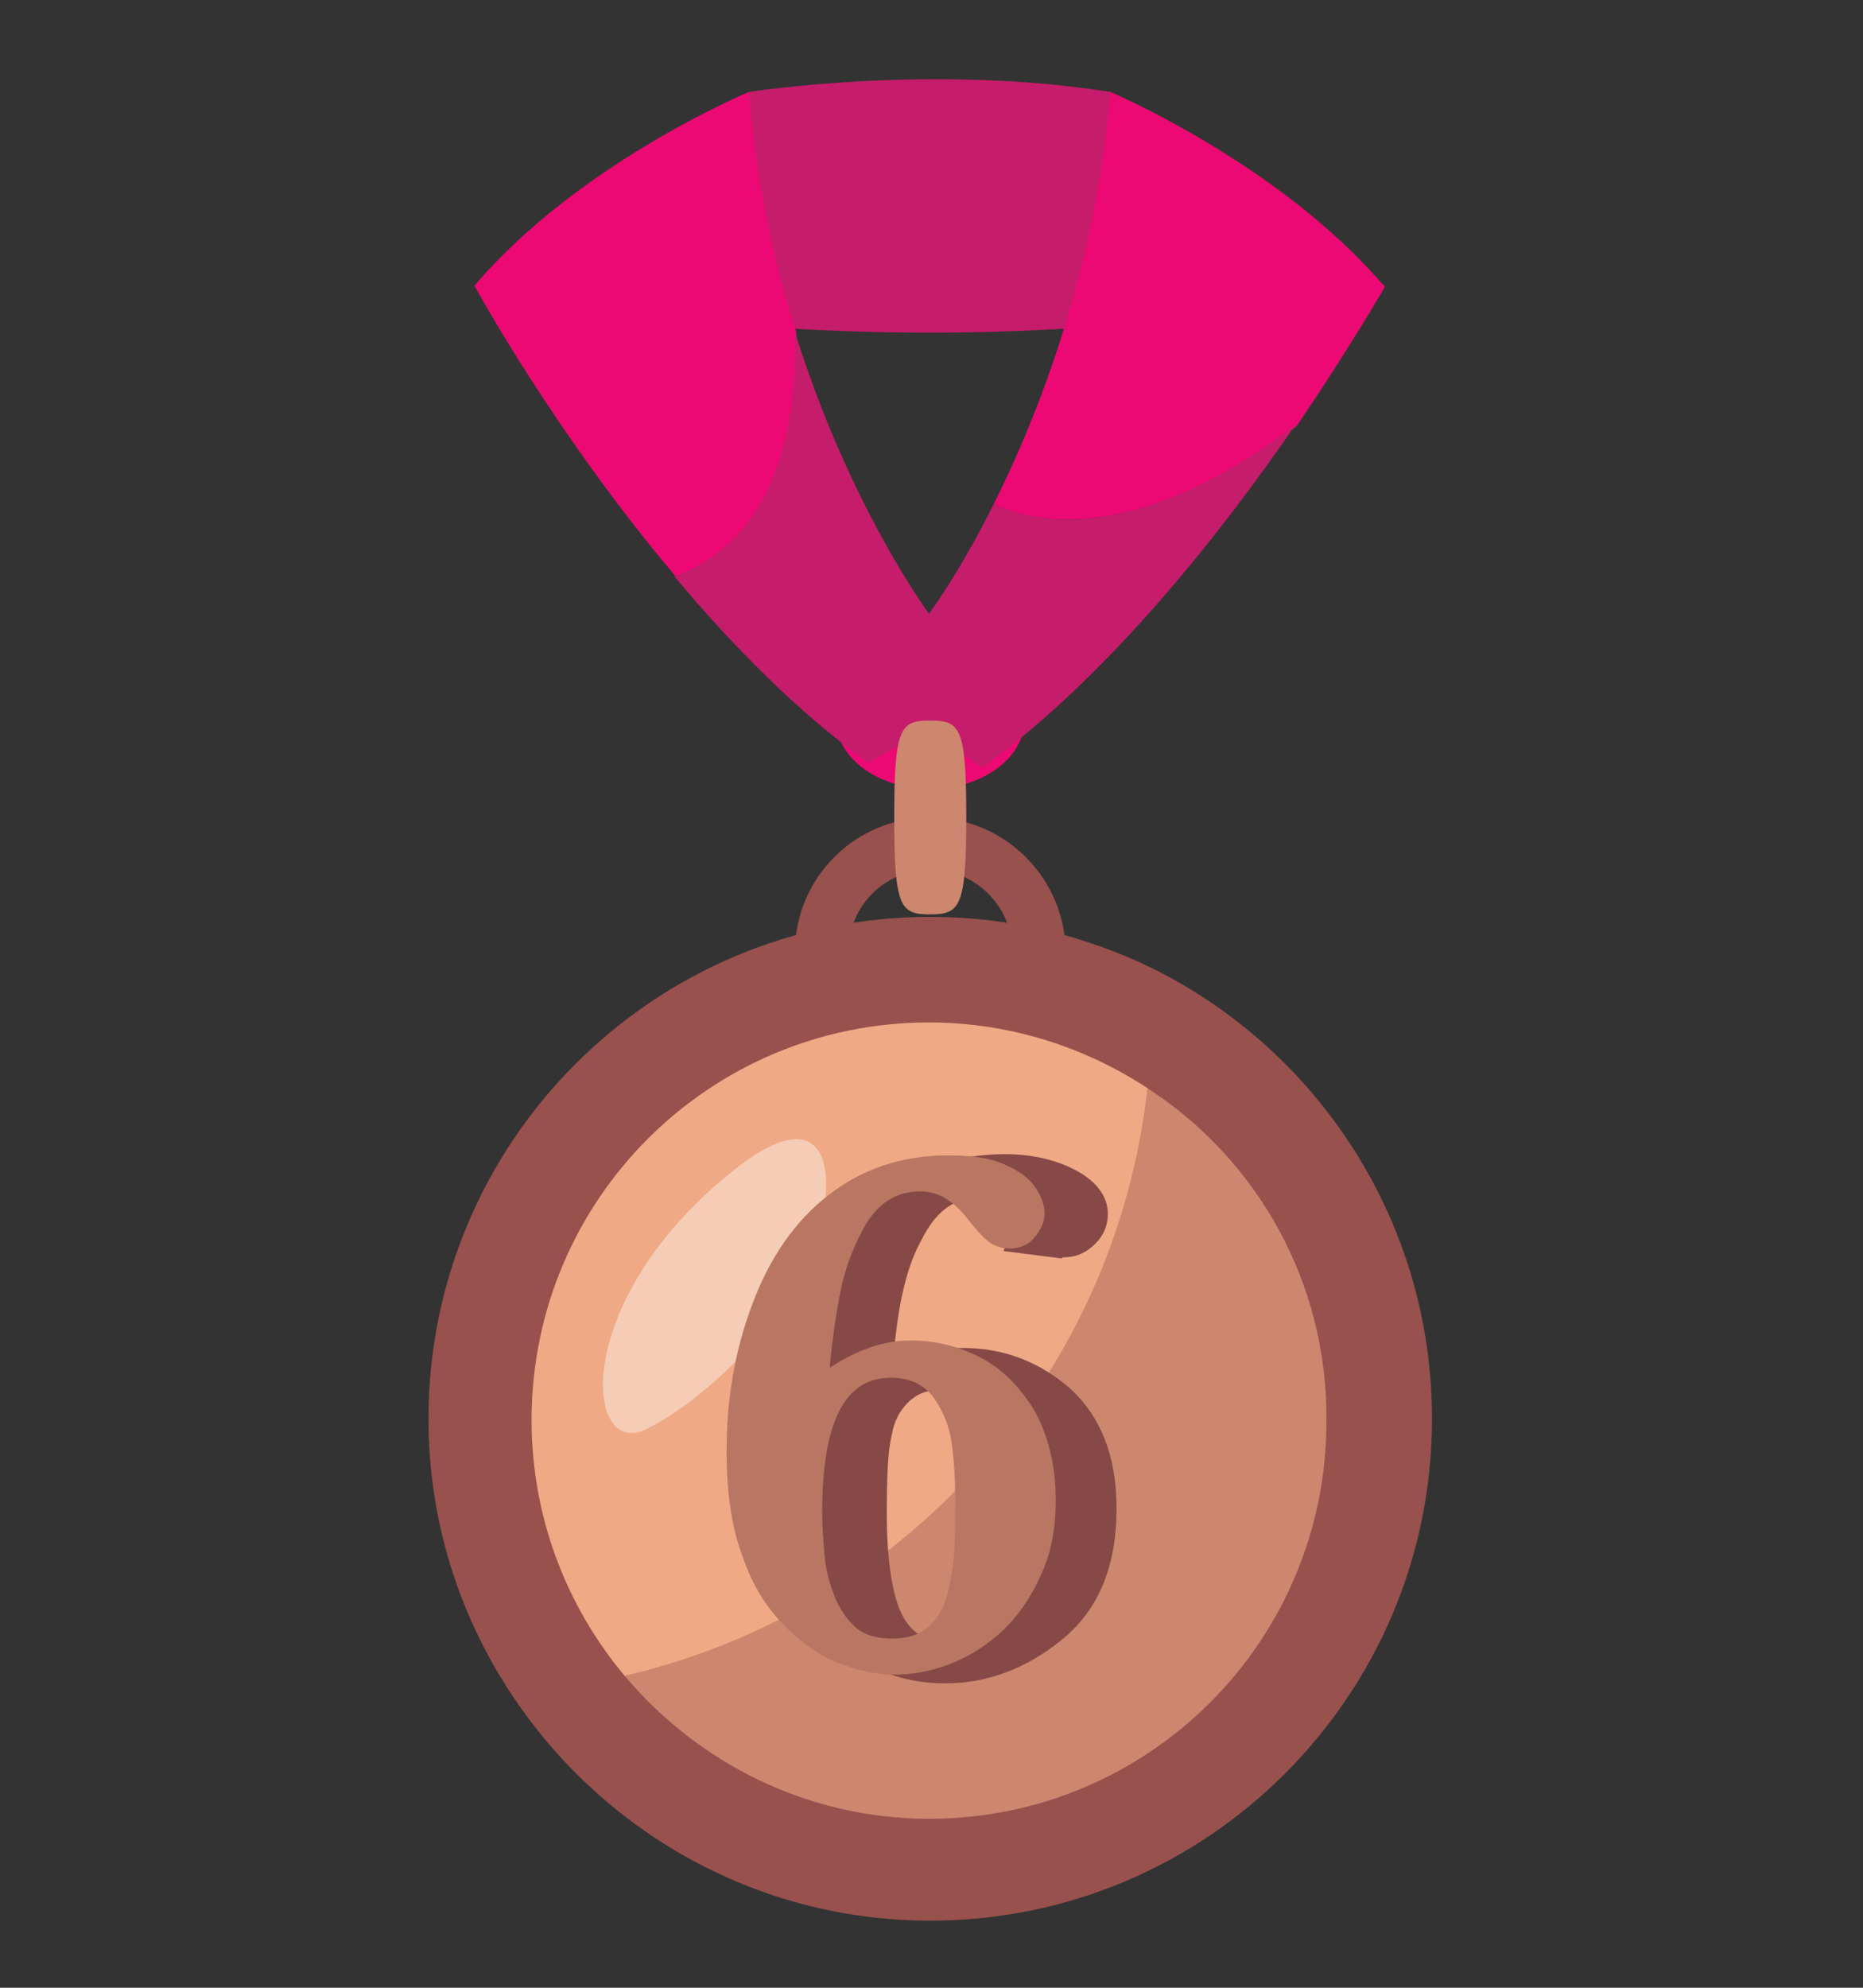 <?xml version="1.0" encoding="utf-8"?>
<!-- Generator: Adobe Illustrator 24.0.1, SVG Export Plug-In . SVG Version: 6.00 Build 0)  -->
<svg version="1.1" id="Layer_1" xmlns="http://www.w3.org/2000/svg" xmlns:xlink="http://www.w3.org/1999/xlink" x="0px" y="0px"
	 viewBox="0 0 150 160" style="enable-background:new 0 0 150 160;" xml:space="preserve">
<rect x="0" y="0" width="150" height="160" fill="#333333" stroke="none"/>
<style type="text/css">
	.st0{fill:#ED0973;}
	.st1{fill:#C51C6B;}
	.st2{fill:#98514D;}
	.st3{fill:#CD876F;}
	.st4{opacity:0.4;fill:#FFFFFF;}
	.st5{fill:#864946;}
	.st6{fill:#B97763;}
</style>
<g>
	<path class="st0" d="M67.3,57.9c0,3.1,3.4,5.6,7.6,5.6c4.2,0,7.6-2.5,7.6-5.6c0-3.1-3.4-5.6-7.6-5.6C70.7,52.4,67.3,54.9,67.3,57.9
		z"/>
	<path class="st1" d="M111.5,23c-39.7,8.5-73.3,0-73.3,0L60.3,7.4c0,0,14.6-2.3,29.1,0L111.5,23z"/>
	<path class="st2" d="M74.9,65.8c6,0,10.9,4.9,10.9,10.9c0,6-4.9,10.9-10.9,10.9c-6,0-10.9-4.9-10.9-10.9
		C64,70.6,68.9,65.8,74.9,65.8z M68.3,76.6c0,3.7,3,6.6,6.6,6.6c3.7,0,6.6-3,6.6-6.6c0-3.7-3-6.6-6.6-6.6C71.2,70,68.3,73,68.3,76.6
		z"/>
	<path class="st0" d="M64.1,26.7c-1.8-5.6-3.2-12.1-3.8-19.3c0,0-13.7,5.7-22.1,15.6c0,0,6.4,11.8,16.2,23.4
		C58.7,44.8,64.5,40.4,64.1,26.7z"/>
	<g>
		<path class="st0" d="M89.4,7.4c-1.2,14.2-5.7,25.8-9.4,33.2c3,1.4,11.2,3.5,24.4-6.3c4.4-6.5,7.1-11.2,7.1-11.2
			C103.1,13.2,89.4,7.4,89.4,7.4z"/>
		<path class="st1" d="M80,40.6c-2.8,5.6-5.2,8.8-5.2,8.8s-6.4-8.6-10.8-22.7c0.3,13.7-5.4,18.1-9.7,19.7c4.6,5.5,9.9,10.9,15.6,15
			l4.8-2.7l4.4,3.1c10.2-7.4,19.3-19,25.2-27.6C91.3,44.1,83.1,42,80,40.6z"/>
	</g>
	<path class="st3" d="M72,65.8c0,7.3,0.5,7.8,2.9,7.8s2.9-0.6,2.9-7.8c0-7.3-0.5-7.8-2.9-7.8S72,58.5,72,65.8z"/>
	<g>
		<defs>
			<path id="SVGID_1_" d="M92.7,77.9c-5.4-2.6-11.4-4.1-17.8-4.1c-22.3,0-40.4,18.1-40.4,40.4c0,8.1,2.4,15.6,6.5,21.9
				c7.2,11.1,19.7,18.5,33.9,18.5c22.3,0,40.4-18.1,40.4-40.4C115.3,98.3,106.1,84.5,92.7,77.9z"/>
		</defs>
		<use xlink:href="#SVGID_1_"  style="overflow:visible;fill:#98514D;"/>
		<clipPath id="SVGID_2_">
			<use xlink:href="#SVGID_1_"  style="overflow:visible;"/>
		</clipPath>
	</g>
	<path class="st3" d="M92.4,87.6c-2.6,23.2-19.7,42.1-42.1,47.3c5.9,7,14.7,11.5,24.5,11.5c17.7,0,32-14.3,32-32
		C106.9,103.2,101.2,93.3,92.4,87.6z"/>
	<g>
		<defs>
			<path id="SVGID_3_" d="M92.4,87.6c-5-3.3-11.1-5.3-17.6-5.3c-17.7,0-32,14.3-32,32c0,7.8,2.8,15,7.5,20.6
				C72.7,129.7,89.8,110.9,92.4,87.6z"/>
		</defs>
		<use xlink:href="#SVGID_3_"  style="overflow:visible;fill:#EFAA85;"/>
		<clipPath id="SVGID_4_">
			<use xlink:href="#SVGID_3_"  style="overflow:visible;"/>
		</clipPath>
	</g>
	<path class="st4" d="M51.9,115.1c-4.9,2.2-5.9-10.6,7.3-21c9.6-7.6,8.5,4.7,3.8,11.1C58.3,111.5,53.6,114.3,51.9,115.1z"/>
	<g>
		<g>
			<path class="st5" d="M71.9,109.9c1.7-0.9,3.6-1.4,5.6-1.4c3.3,0,6.2,1.1,8.7,3.3c2.4,2.2,3.7,5.4,3.7,9.6c0,4.6-1.4,8.1-4.3,10.5
				c-2.9,2.4-6.1,3.6-9.5,3.6c-4,0-7.4-1.6-10.2-4.7c-2.8-3.1-4.2-7.5-4.2-13.3c0-4.3,0.7-8.3,2.1-12.2c1.4-3.9,3.7-6.9,6.9-9.1
				c3.2-2.2,6.5-3.3,10.2-3.3c2.3,0,4.3,0.5,5.9,1.4c1.6,0.9,2.4,2.1,2.4,3.4c0,0.9-0.3,1.7-1,2.4c-0.7,0.7-1.5,1.1-2.5,1.1
				c-1.3,0-2.6-0.9-3.9-2.8c-0.9-1.3-2-1.9-3.4-1.9c-1.7,0-3.1,1.1-4.2,3.3C72.9,102.1,72.2,105.5,71.9,109.9z M71.4,121.8
				c0,3.6,0.4,6.3,1.1,7.9c0.7,1.6,1.9,2.4,3.4,2.4c1.4,0,2.3-0.6,3-1.9c0.6-1.3,0.9-3.6,0.9-7.1c0-4.7-0.4-7.7-1.1-9.1
				c-0.7-1.4-1.8-2.1-3.2-2.1c-0.9,0-1.7,0.3-2.4,1s-1.1,1.5-1.3,2.6C71.5,116.7,71.4,118.8,71.4,121.8z"/>
		</g>
		<polygon class="st5" points="85.5,101.3 80.8,100.7 82,97.5 86.3,96 87.7,97 		"/>
		<g>
			<path class="st6" d="M85,120.8c0,2.3-0.4,4.3-1.2,6c-0.8,1.8-1.8,3.2-3,4.4c-1.3,1.2-2.7,2.1-4.2,2.7c-1.5,0.6-3.1,0.9-4.6,0.9
				c-1.4,0-2.8-0.3-4.4-0.9s-3-1.6-4.4-3c-1.4-1.4-2.6-3.2-3.4-5.6c-0.9-2.3-1.3-5.2-1.3-8.5c0-4.3,0.7-8.2,2.1-11.9
				s3.4-6.6,6.1-8.7s5.9-3.2,9.6-3.2c1.9,0,3.4,0.2,4.5,0.7c1.2,0.5,2,1.1,2.5,1.8c0.5,0.7,0.8,1.4,0.8,2.2c0,0.7-0.3,1.3-0.8,1.9
				c-0.5,0.6-1.2,0.9-2,0.9c-0.5,0-0.9-0.1-1.3-0.3c-0.4-0.2-0.7-0.5-1-0.8s-0.7-0.8-1.1-1.3c-1.1-1.4-2.3-2.2-3.8-2.2
				c-1.8,0-3.2,0.8-4.3,2.5c-1,1.7-1.7,3.5-2.1,5.4c-0.4,2-0.7,4.1-0.9,6.3c2.3-1.5,4.4-2.2,6.5-2.2c1.9,0,3.7,0.4,5.5,1.3
				s3.2,2.3,4.4,4.2C84.4,115.5,85,117.9,85,120.8z M76.9,120.4c0-1.6-0.1-3-0.3-4.4c-0.2-1.3-0.7-2.5-1.5-3.6
				c-0.8-1-1.9-1.5-3.4-1.5c-3.7,0-5.5,3.6-5.5,10.8c0,1.3,0.1,2.5,0.2,3.6c0.1,1.1,0.4,2.2,0.8,3.2c0.4,1,1,1.9,1.7,2.5
				c0.7,0.6,1.7,0.9,2.9,0.9c1.2,0,2.2-0.3,2.9-0.9s1.2-1.4,1.5-2.4c0.3-1.1,0.5-2.2,0.6-3.3C76.9,124.1,76.9,122.5,76.9,120.4z"/>
		</g>
	</g>
</g>
</svg>
